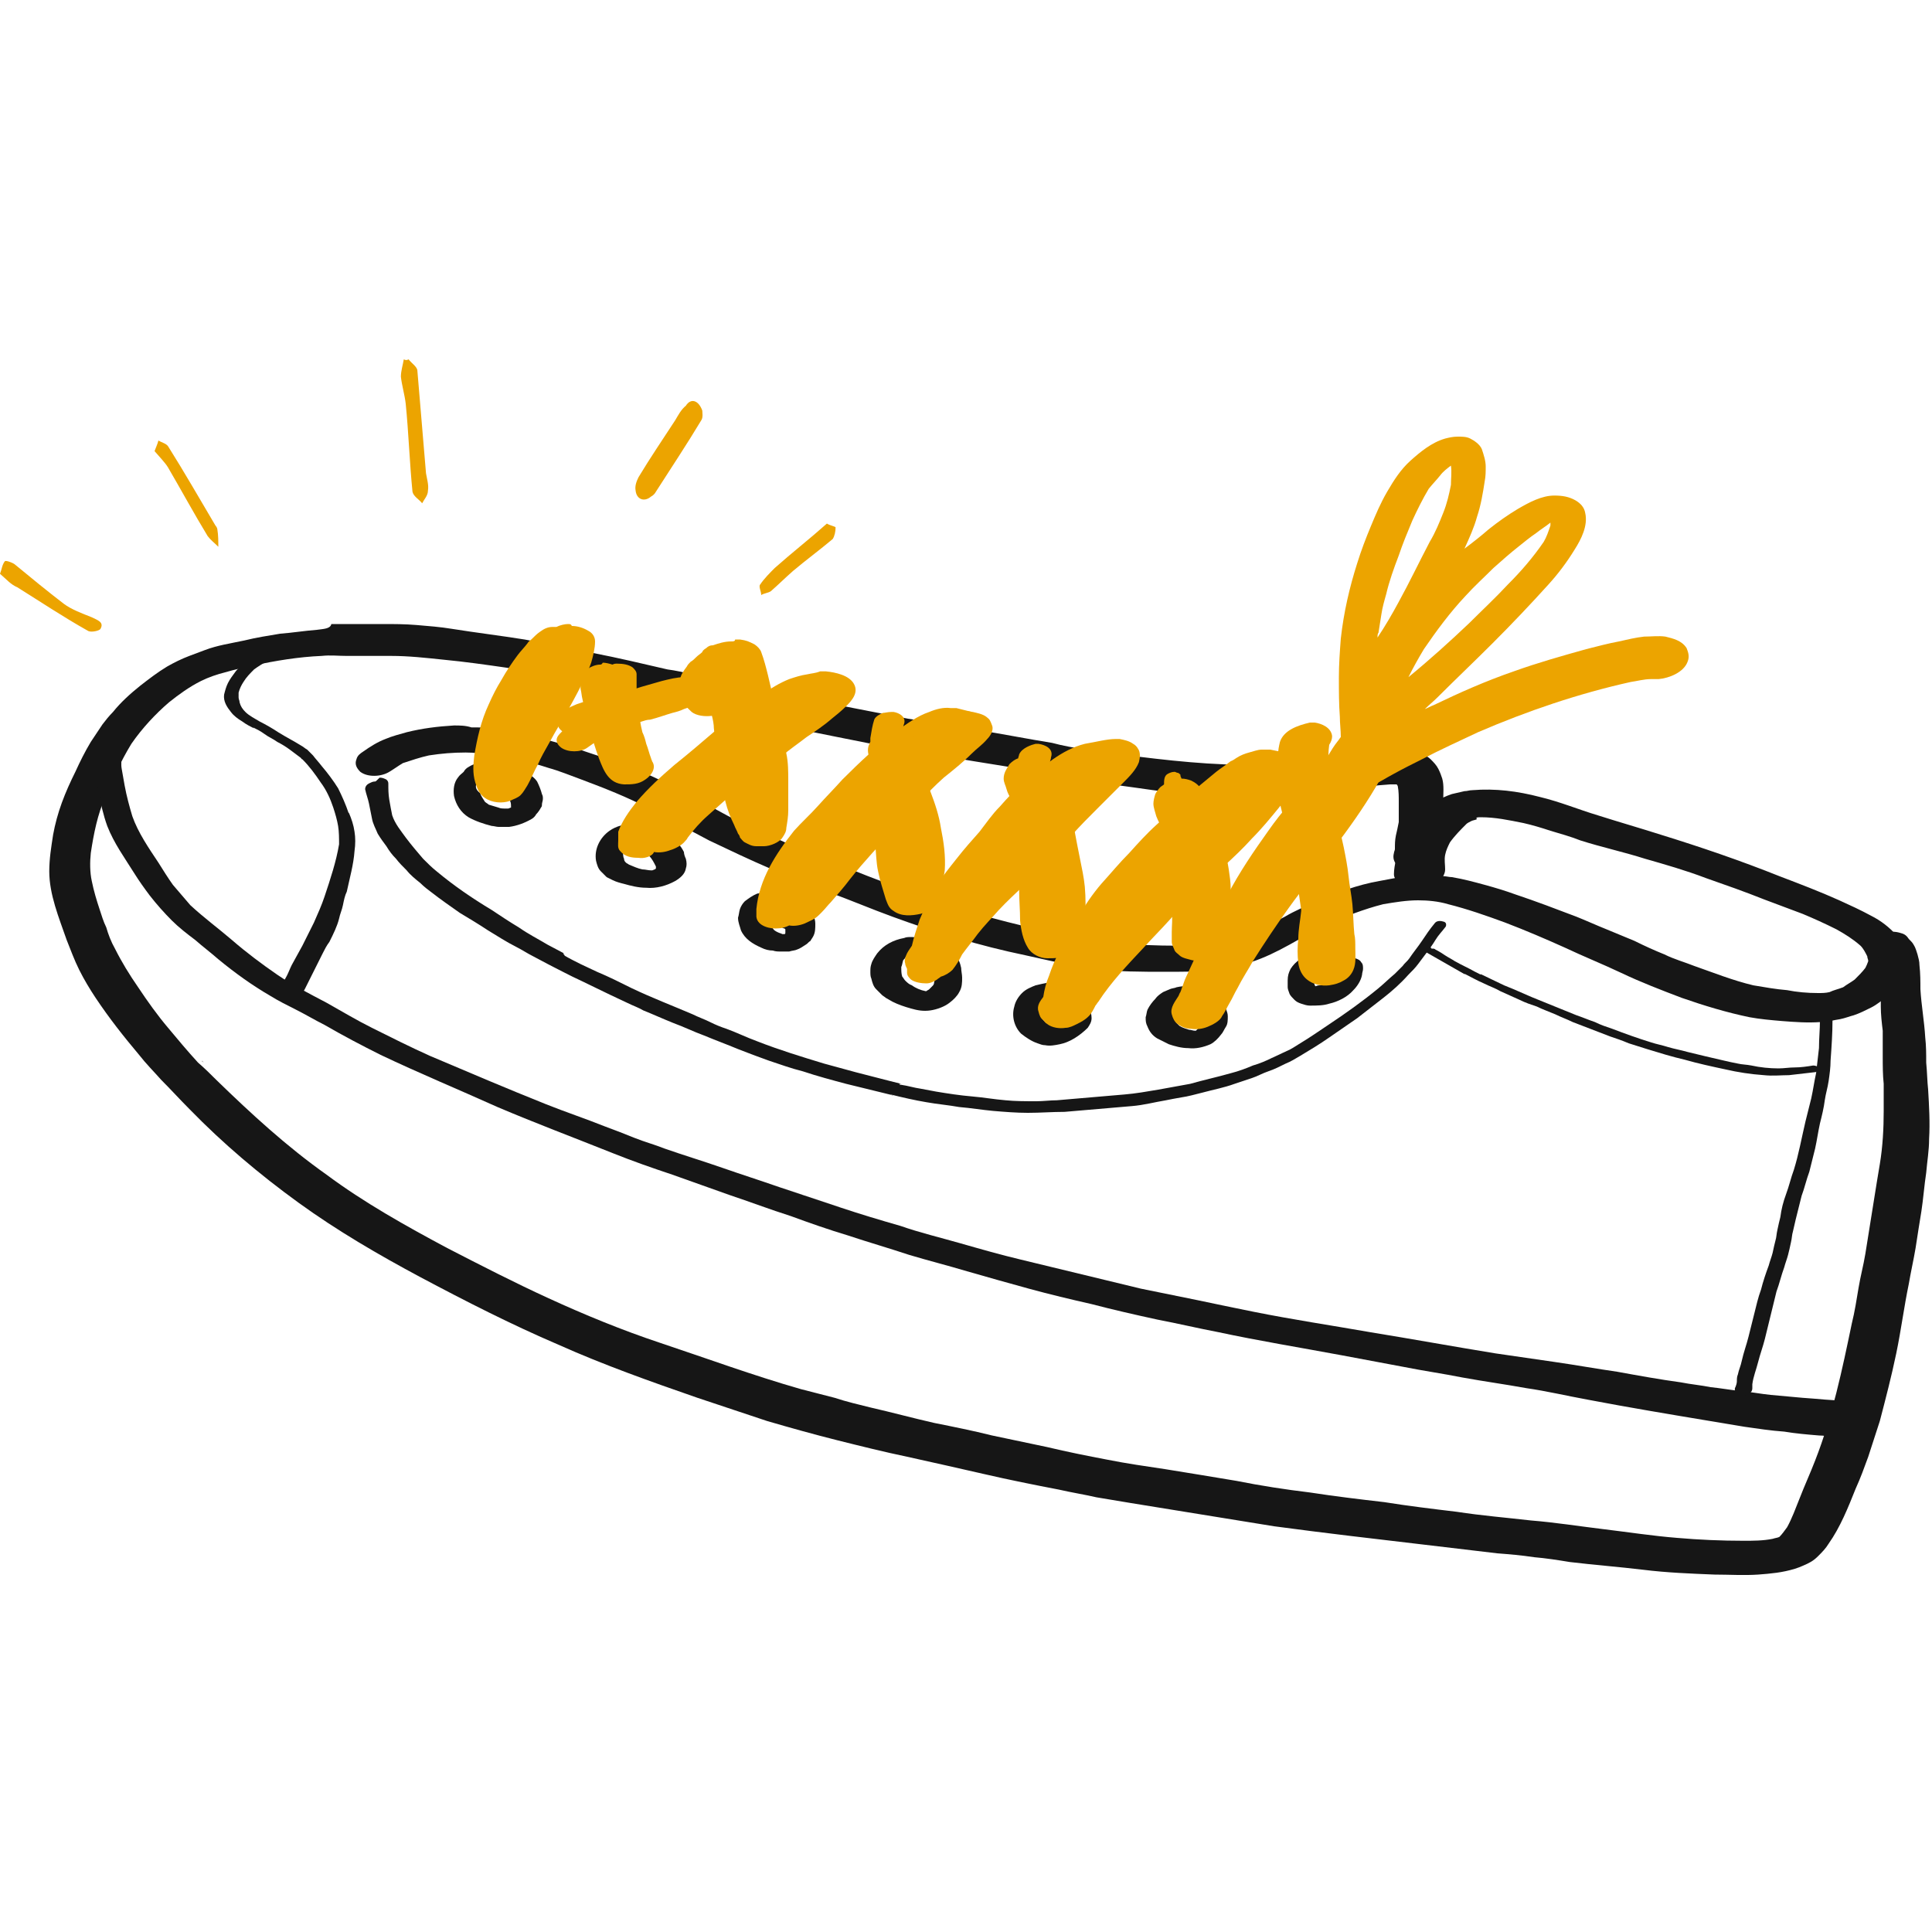 <?xml version="1.0" encoding="utf-8"?>
<!-- Generator: Adobe Illustrator 26.5.0, SVG Export Plug-In . SVG Version: 6.00 Build 0)  -->
<svg version="1.1" id="Layer_1" xmlns="http://www.w3.org/2000/svg" xmlns:xlink="http://www.w3.org/1999/xlink" x="0px" y="0px"
	 viewBox="0 0 200 200" style="enable-background:new 0 0 200 200;" xml:space="preserve">
<style type="text/css">
	.st0{fill:#161616;}
	.st1{fill:#ECA400;}
	.st2{fill:none;}
	.st3{fill-rule:evenodd;clip-rule:evenodd;fill:#020303;}
	.st4{clip-path:url(#XMLID_00000083071750180800145900000004542358474497060007_);}
	.st5{fill:#FFFFFF;}
	.st6{fill:#91C353;}
</style>
<g>
	<g>
		<path class="st0" d="M47,75.1c-1.7,0.1-3.3,0.3-4.9,0.7c-0.7,0.2-1.5,0.4-2.2,0.7c-0.8,0.3-1.6,0.8-2.3,1.3
			c-0.3,0.2-0.6,0.4-0.7,0.8c-0.2,0.5,0,0.9,0.4,1.3c0.8,0.6,2.2,0.5,3,0c0.5-0.3,0.9-0.6,1.4-0.9c0.9-0.3,1.8-0.6,2.7-0.8
			c1.3-0.2,2.5-0.3,3.8-0.3c0.8,0,1.7,0.1,2.5,0.2c0.8,0.1,1.6,0.3,2.5,0.4c1.2,0.3,2.4,0.6,3.6,1c1.1,0.3,2.3,0.8,3.4,1.2
			c2.4,0.9,4.7,1.8,7,3c2.1,1.1,4.1,2.2,6.2,3.3c2.1,1,4.2,2,6.3,2.9c2,0.9,4.1,1.7,6.2,2.5c2.2,0.8,4.3,1.7,6.5,2.5
			c2.2,0.8,4.5,1.6,6.7,2.2c2.3,0.7,4.7,1.3,7.1,1.8c2.3,0.5,4.7,1.1,7,1.4c2.5,0.3,5,0.3,7.5,0.3c3,0,5.9,0,8.8-1
			c2.8-0.9,5.2-2.6,7.8-3.9c1.9-0.8,3.9-1.6,5.9-2.1c1.2-0.2,2.4-0.4,3.6-0.4c1,0,2.1,0.1,3.1,0.4c2,0.5,4,1.2,5.9,1.9
			c2.1,0.8,4.2,1.7,6.2,2.6c1.9,0.9,3.9,1.7,5.8,2.6c2.1,1,4.2,1.8,6.3,2.6c2.3,0.8,4.6,1.5,7,2c1.1,0.2,2.2,0.3,3.4,0.4
			c1.3,0.1,2.6,0.2,4,0.1c0.7,0,1.3-0.2,2-0.3c0.5-0.1,1-0.3,1.4-0.4c0.6-0.2,1.2-0.5,1.8-0.8c0.6-0.3,1.2-0.8,1.7-1.2
			c0.7-0.6,1.3-1.5,1.7-2.3c0.2-0.5,0.3-1,0.3-1.5c0-0.9-0.5-1.8-1.1-2.5c-0.7-0.8-1.6-1.5-2.6-2c-1.1-0.6-2.2-1.1-3.3-1.6
			c-2-0.9-4.1-1.7-6.2-2.5c-4-1.6-8.1-3-12.3-4.3c-2.2-0.7-4.3-1.3-6.5-2c-2-0.6-3.9-1.4-6-1.9c-2.3-0.6-4.6-0.9-7-0.7
			c-0.3,0-0.5,0.1-0.8,0.1c-0.4,0.1-0.9,0.2-1.3,0.3c-0.6,0.2-1.3,0.5-1.8,0.9c-0.9,0.6-1.6,1.4-2.3,2.2c-0.7,0.8-1.2,1.7-1.5,2.6
			c-0.1,0.4-0.2,0.7-0.2,1.1c-0.1,0.5-0.2,1-0.2,1.5c0,0.1,0,0.2,0.1,0.4c-0.5,0.1-1.1,0.2-1.6,0.3c-2.3,0.4-4.4,1.2-6.5,2.1
			c-1.1,0.5-2.3,1-3.3,1.6c-1,0.5-2,1.1-3,1.6c-0.1,0-0.1,0.1-0.2,0.1c-0.9,0.4-1.9,0.7-2.8,1c-1.6,0.3-3.2,0.3-4.9,0.3
			c-2.4,0-4.8-0.1-7.2-0.3c-2.5-0.2-5-0.9-7.5-1.4c-2.1-0.5-4.2-1-6.2-1.6c-2.2-0.6-4.3-1.3-6.5-2.1c-2.2-0.8-4.4-1.6-6.6-2.5
			c-2.1-0.8-4.3-1.7-6.4-2.6c-1.3-0.6-2.5-1.1-3.8-1.7c-1.2-0.5-2.3-1.1-3.4-1.7c-2.2-1.2-4.3-2.4-6.5-3.4c-2.1-1-4.3-1.8-6.5-2.5
			c-2.3-0.8-4.7-1.5-7.1-2.1c-1.1-0.2-2.2-0.4-3.3-0.6c-0.8-0.1-1.5-0.1-2.3-0.1C48.2,75.1,47.6,75.1,47,75.1L47,75.1L47,75.1z
			 M153.3,84.6c1.5,0,2.9,0.3,4.4,0.6c0.9,0.2,1.9,0.5,2.8,0.8c1,0.3,2.1,0.6,3.1,1c2.2,0.7,4.5,1.2,6.7,1.9c2.1,0.6,4.2,1.2,6.3,2
			c2,0.7,4,1.4,6,2.2c1.3,0.5,2.7,1,4,1.5c1.2,0.5,2.3,1,3.5,1.6c0.9,0.5,1.7,1,2.5,1.7c0.3,0.3,0.5,0.7,0.7,1.1
			c0,0.2,0.1,0.3,0.1,0.5c-0.1,0.3-0.2,0.5-0.3,0.7c-0.3,0.4-0.7,0.8-1.1,1.2c-0.4,0.3-0.8,0.5-1.2,0.8c-0.5,0.2-1,0.3-1.4,0.5
			c-0.4,0.1-0.8,0.1-1.2,0.1c-1.1,0-2.2-0.1-3.2-0.3c-1.2-0.1-2.3-0.3-3.5-0.5c-2.1-0.5-4.1-1.3-6.1-2c-1-0.4-2.1-0.7-3.1-1.2
			c-1-0.4-2.1-0.9-3.1-1.4c-1-0.4-1.9-0.8-2.9-1.2c-1-0.4-2.1-0.9-3.1-1.3c-2.1-0.8-4.2-1.6-6.3-2.3c-1.1-0.4-2.1-0.7-3.2-1
			c-1.1-0.3-2.2-0.6-3.4-0.8c-0.3,0-0.6-0.1-0.9-0.1c0.1-0.2,0.2-0.4,0.2-0.7c0-0.5-0.1-1,0-1.5c0.1-0.5,0.3-0.9,0.5-1.3
			c0.5-0.7,1.1-1.3,1.7-1.9c0.1-0.1,0.3-0.2,0.5-0.3c0.2-0.1,0.4-0.1,0.6-0.2C152.7,84.6,153,84.6,153.3,84.6L153.3,84.6L153.3,84.6
			z"/>
		<path class="st0" d="M32.8,65.2c-1.3,0.1-2.5,0.3-3.8,0.4c-1.2,0.2-2.5,0.4-3.7,0.7c-1.4,0.3-2.8,0.5-4.1,1
			c-0.5,0.2-1.1,0.4-1.6,0.6c-0.8,0.3-1.6,0.7-2.3,1.1c-1,0.6-1.9,1.3-2.8,2c-1,0.8-2,1.7-2.8,2.7c-0.4,0.4-0.8,0.9-1.1,1.3
			c-0.4,0.6-0.8,1.2-1.2,1.8c-0.6,1-1.1,2-1.6,3.1c-0.5,1-1,2.1-1.4,3.2c-0.4,1.1-0.7,2.2-0.9,3.3c-0.2,1.3-0.4,2.5-0.4,3.8
			c0,2.4,1,4.8,1.8,7.1c0.4,1,0.8,2.1,1.3,3.1c0.5,1,1.1,2,1.7,2.9c1.4,2.1,2.9,4,4.5,5.9c0.7,0.9,1.5,1.7,2.3,2.6c1,1,1.9,2,2.9,3
			c3.5,3.6,7.3,6.8,11.3,9.7c4,2.9,8.3,5.4,12.6,7.7c4.7,2.5,9.4,4.9,14.3,7c4.7,2.1,9.5,3.8,14.4,5.5c2.4,0.8,4.8,1.6,7.2,2.4
			c2.4,0.7,4.9,1.4,7.3,2c2.4,0.6,4.8,1.2,7.2,1.7c2.7,0.6,5.4,1.2,8,1.8c2.6,0.6,5.1,1.1,7.7,1.6c1.3,0.3,2.6,0.5,3.9,0.8
			c1.2,0.2,2.4,0.4,3.6,0.6c2.5,0.4,4.9,0.8,7.4,1.2c2.5,0.4,4.9,0.8,7.4,1.2c5.2,0.7,10.4,1.3,15.5,1.9c2.5,0.3,5,0.6,7.6,0.9
			c1.3,0.1,2.5,0.2,3.8,0.4c1.2,0.1,2.5,0.3,3.7,0.5c2.5,0.3,5.1,0.5,7.6,0.8c2.4,0.3,4.9,0.4,7.4,0.5c1.5,0,3,0.1,4.5,0
			c1.3-0.1,2.5-0.2,3.8-0.6c0.3-0.1,0.6-0.2,0.8-0.3c0.7-0.3,1.1-0.5,1.6-1c0.4-0.4,0.8-0.8,1.1-1.3c1.2-1.7,2-3.7,2.8-5.7
			c0.5-1.1,0.9-2.2,1.3-3.3c0.4-1.2,0.8-2.5,1.2-3.7c0.6-2.3,1.2-4.6,1.7-7c0.5-2.4,0.8-4.8,1.3-7.2c0.2-1.2,0.5-2.5,0.7-3.7
			c0.2-1.3,0.4-2.6,0.6-3.8c0.2-1.3,0.3-2.7,0.5-4c0.1-1.2,0.3-2.3,0.3-3.5c0.1-1.7,0-3.4-0.1-5.1c-0.1-0.9-0.1-1.8-0.2-2.8
			c0-0.9,0-1.7-0.1-2.6c-0.1-1.7-0.4-3.3-0.5-5c0-0.8,0-1.6-0.1-2.5c0-0.4-0.1-0.7-0.2-1.1c-0.1-0.3-0.2-0.7-0.4-1
			c-0.1-0.2-0.3-0.4-0.5-0.6c-0.2-0.3-0.4-0.5-0.8-0.6c-0.6-0.2-1.2-0.2-1.8,0c-0.4,0.1-0.7,0.3-0.9,0.6c-0.3,0.3-0.5,0.9-0.2,1.2
			c0.3,0.3,0.5,0.6,0.6,0.9c0.2,0.7,0.2,1.5,0.2,2.2c0,0.9,0,1.8,0,2.7c0,0.8,0.1,1.7,0.2,2.5c0,0.9,0,1.8,0,2.7
			c0,0.9,0,1.9,0.1,2.8c0,0.9,0,1.8,0,2.8c0,1.8-0.1,3.7-0.4,5.5c-0.1,0.6-0.2,1.2-0.3,1.8c-0.4,2.5-0.8,5-1.2,7.5
			c-0.2,1.2-0.5,2.3-0.7,3.5c-0.2,1.2-0.4,2.5-0.7,3.7c-1,4.8-2,9.6-3.8,14.2c-0.5,1.3-1.1,2.6-1.6,3.9c-0.4,1-0.8,2.1-1.3,3
			c-0.3,0.4-0.5,0.7-0.8,1c-0.2,0.1-0.4,0.1-0.7,0.2c-1,0.2-2,0.2-3,0.2c-2.3,0-4.6-0.1-6.9-0.3c-2.5-0.2-5.1-0.6-7.6-0.9
			c-2.5-0.3-5-0.7-7.5-0.9c-2.6-0.3-5.1-0.5-7.7-0.9c-2.5-0.3-5-0.6-7.5-1c-2.6-0.3-5.1-0.6-7.7-1c-2.5-0.3-5.1-0.7-7.6-1.2
			c-2.4-0.4-4.8-0.8-7.3-1.2c-2-0.3-4.1-0.6-6.1-1c-2.1-0.4-4.1-0.8-6.2-1.3c-1.9-0.4-3.8-0.8-5.7-1.2c-2-0.5-4-0.9-6-1.3
			c-2.2-0.5-4.4-1.1-6.6-1.6c-1.2-0.3-2.5-0.6-3.7-1c-1.2-0.3-2.3-0.6-3.5-0.9c-4.9-1.4-9.8-3.2-14.6-4.8c-3.9-1.3-7.8-2.9-11.5-4.6
			c-3.5-1.6-7-3.4-10.5-5.2c-4.3-2.3-8.6-4.7-12.5-7.6c-4.1-2.9-7.8-6.3-11.4-9.8c-0.6-0.6-1.2-1.2-1.9-1.8
			c-1.1-1.2-2.1-2.4-3.1-3.6c-1.1-1.3-2.1-2.7-3.1-4.2c-0.9-1.3-1.7-2.6-2.4-4c-0.4-0.7-0.7-1.5-0.9-2.2c-0.3-0.6-0.5-1.3-0.7-1.9
			c-0.3-0.9-0.6-1.9-0.8-2.9c-0.2-0.9-0.2-2-0.1-2.9c0.3-2,0.7-4,1.5-5.8c0.8-1.9,1.6-3.7,2.7-5.5c1.1-1.6,2.5-3.1,3.9-4.3
			c1-0.8,2.1-1.6,3.3-2.2c0.8-0.4,1.7-0.7,2.5-0.9c1-0.3,2-0.5,2.9-0.7c2.3-0.5,4.7-0.9,7.1-1c0.9-0.1,1.7,0,2.6,0
			c0.4,0,0.7,0,1.1,0c1.2,0,2.3,0,3.5,0c1.8,0,3.6,0.2,5.5,0.4c2.1,0.2,4.2,0.5,6.3,0.8c1.9,0.3,3.8,0.7,5.7,1c1,0.2,2,0.4,3,0.5
			c1,0.2,1.9,0.4,2.8,0.6c2.6,0.6,5.1,1.2,7.7,1.8c2.4,0.5,4.8,1,7.2,1.6c2.5,0.6,5,1.1,7.5,1.6c2.5,0.5,4.9,1,7.4,1.4
			c2.4,0.4,4.8,0.8,7.2,1.2c2.5,0.4,5.1,0.8,7.6,1.3c1.2,0.3,2.4,0.5,3.6,0.7c1.3,0.2,2.5,0.4,3.8,0.5c2.3,0.3,4.7,0.7,7,0.9
			c3.7,0.3,7.5,0.5,11.3,0.3c1.8-0.1,3.5-0.4,5.2-0.7c1.5-0.3,3-0.5,4.6-0.6c0.2,0,0.4,0,0.7,0c0,0.1,0.1,0.1,0.1,0.2
			c0.1,0.5,0.1,1.1,0.1,1.6c0,0.7,0,1.4,0,2.1c-0.1,0.5-0.2,1-0.3,1.4c-0.1,0.5-0.1,0.9-0.1,1.4c0,0.1-0.1,0.3-0.1,0.4
			c-0.3,1.1,0.7,1.7,1.7,1.8c0.5,0.1,1,0,1.5-0.2c0.2-0.1,0.4-0.2,0.6-0.3c0.4-0.2,0.6-0.5,0.8-0.9c0.3-0.5,0.2-1.1,0.2-1.6
			c0-0.4,0-0.9,0.1-1.3c0.1-1,0.2-1.9,0.2-2.9c0-0.7,0.1-1.6-0.1-2.3c-0.1-0.3-0.2-0.6-0.4-1c-0.2-0.4-0.5-0.7-0.8-1
			c-0.5-0.5-1.5-0.8-2.2-0.8c-1.1-0.1-2.3-0.1-3.4-0.1c-1,0.1-2,0.2-3,0.4c-1,0.2-2.1,0.4-3.1,0.6c-2,0.4-4.1,0.5-6.2,0.5
			c-2.3,0-4.7-0.1-7-0.3c-2.4-0.2-4.8-0.5-7.2-0.8c-1.2-0.1-2.5-0.3-3.7-0.5c-1.1-0.2-2.3-0.4-3.4-0.7c-2.5-0.4-5-0.9-7.5-1.3
			c-1.2-0.2-2.4-0.4-3.6-0.6c-1.3-0.2-2.5-0.4-3.8-0.6c-2.6-0.5-5.1-1-7.7-1.5c-2.4-0.5-4.7-1-7-1.5c-2.6-0.6-5.2-1.1-7.7-1.6
			c-0.8-0.2-1.7-0.4-2.5-0.5c-2.6-0.6-5.1-1.2-7.7-1.7c-1.2-0.2-2.4-0.4-3.6-0.7c-1.2-0.2-2.3-0.5-3.5-0.7c-2.5-0.4-5-0.7-7.5-1.1
			c-1.2-0.2-2.5-0.3-3.7-0.4c-1.2-0.1-2.3-0.1-3.5-0.1c-0.1,0-0.3,0-0.4,0c-0.9,0-1.8,0-2.7,0c-0.7,0-1.4,0-2.2,0
			C34.2,65.1,33.5,65.1,32.8,65.2L32.8,65.2L32.8,65.2z M36.3,65.1c0.1,0,0.2,0,0.2,0C36.4,65.1,36.4,65.1,36.3,65.1L36.3,65.1
			L36.3,65.1z M149.8,85.8c0,0,0,0.1,0,0.1C149.8,85.9,149.8,85.8,149.8,85.8L149.8,85.8L149.8,85.8z M20.9,109.8
			c0.1,0.1,0.1,0.1,0.2,0.2C21,109.9,20.9,109.9,20.9,109.8L20.9,109.8L20.9,109.8z"/>
		<path class="st0" d="M11.2,77.3c-0.5,0.1-1.1,0.3-1.2,0.9c0,0.6,0,1.1,0,1.7c0.1,0.7,0.1,1.3,0.2,2c0.2,1.2,0.5,2.5,0.9,3.6
			c0.7,1.8,1.8,3.3,2.8,4.9c0.5,0.8,1,1.5,1.6,2.3c0.7,0.9,1.5,1.8,2.3,2.6c0.7,0.7,1.6,1.4,2.4,2c0.8,0.7,1.6,1.3,2.4,2
			c1.7,1.4,3.5,2.7,5.4,3.8c0.8,0.5,1.8,1,2.6,1.4c1,0.5,2,1.1,3,1.6c1.9,1.1,3.8,2.1,5.8,3.1c4,1.9,8.1,3.6,12.1,5.4
			c4,1.7,8,3.2,12,4.8c2,0.8,4,1.5,6.1,2.2c2,0.7,3.9,1.4,5.9,2.1c2.1,0.7,4.2,1.5,6.4,2.2c1.9,0.7,3.9,1.4,5.9,2
			c2.1,0.7,4.2,1.3,6.3,2c2,0.6,4,1.1,6,1.7c2.1,0.6,4.2,1.2,6.4,1.8c2.2,0.6,4.3,1.1,6.5,1.6c2.3,0.6,4.5,1.1,6.8,1.6
			c2.1,0.4,4.2,0.9,6.3,1.3c4.2,0.9,8.5,1.6,12.8,2.4c2.1,0.4,4.3,0.8,6.4,1.2c2,0.4,4.1,0.7,6.1,1.1c2.2,0.4,4.4,0.7,6.6,1.1
			c2.1,0.3,4.2,0.8,6.4,1.2c4.2,0.8,8.4,1.5,12.6,2.2c1.2,0.2,2.4,0.4,3.6,0.6c1.4,0.2,2.7,0.4,4.1,0.5c1.2,0.2,2.4,0.3,3.6,0.4
			c0.5,0,0.9,0.1,1.4,0.1c0.2,0,0.4,0,0.6,0c0.5,0,0.9,0.1,1.4,0c0.9,0,2.2-0.6,2.5-1.5c0.5-1.3-1-2-2-2.2c-0.3,0-0.6,0-0.9,0
			c-1.6,0-3.1-0.2-4.7-0.3c-1.1-0.1-2.2-0.2-3.3-0.3c-1-0.1-2-0.3-3.1-0.4c-1-0.1-2.1-0.3-3.1-0.4c-1-0.2-2.1-0.3-3.1-0.5
			c-2.2-0.3-4.4-0.7-6.6-1.1c-2.1-0.3-4.3-0.7-6.4-1c-2.1-0.3-4.1-0.6-6.2-0.9c-4.3-0.7-8.7-1.5-13-2.2c-4-0.7-8-1.3-12-2.1
			c-2-0.4-3.9-0.8-5.8-1.2c-2-0.4-3.9-0.8-5.9-1.2c-4.1-1-8.3-2-12.4-3c-2.1-0.5-4.2-1.1-6.3-1.7c-2.1-0.6-4.2-1.1-6.2-1.8
			c-2.1-0.6-4.1-1.2-6.2-1.9c-2.1-0.7-4.2-1.4-6.3-2.1c-2-0.7-3.9-1.3-5.9-2c-2-0.7-4-1.3-6-2c-1-0.4-2.1-0.7-3.1-1.1
			c-1-0.4-2-0.8-3.1-1.2c-2-0.8-4.1-1.5-6.1-2.3c-4-1.6-8-3.3-12-5c-2-0.9-4-1.9-6-2.9c-1.6-0.8-3.1-1.7-4.7-2.6
			c-1.7-0.9-3.5-1.8-5.1-2.9c-1.6-1.1-3.2-2.3-4.7-3.6c-1.4-1.2-2.9-2.3-4.3-3.6c-0.6-0.7-1.2-1.4-1.8-2.1c-0.5-0.7-1-1.5-1.5-2.3
			c-1-1.5-2.1-3.1-2.7-4.8c-0.3-1-0.6-2.1-0.8-3.2c-0.1-0.6-0.2-1.1-0.3-1.7c-0.1-0.5,0-1.1,0-1.6c0-0.2-0.1-0.3-0.3-0.5
			c-0.2-0.2-0.5-0.2-0.8-0.2C11.3,77.3,11.3,77.3,11.2,77.3L11.2,77.3L11.2,77.3z M11.2,85.7c0,0,0-0.1,0-0.1c0,0,0-0.1,0-0.1
			C11.1,85.5,11.2,85.6,11.2,85.7L11.2,85.7L11.2,85.7z M11.1,85.5C11.1,85.5,11.1,85.4,11.1,85.5C11.1,85.4,11.1,85.5,11.1,85.5
			L11.1,85.5L11.1,85.5z"/>
		<path class="st0" d="M189,105.1c-0.3,0-0.6,0.2-0.6,0.5c0,1-0.1,1.9-0.1,2.9c-0.1,0.9-0.2,1.8-0.3,2.6c-0.2,0.9-0.3,1.7-0.5,2.6
			c-0.2,0.8-0.4,1.6-0.6,2.4c-0.4,1.7-0.7,3.4-1.2,5c-0.3,0.8-0.5,1.7-0.8,2.5c-0.3,0.8-0.5,1.6-0.6,2.4c-0.1,0.4-0.2,0.8-0.3,1.3
			c-0.1,0.4-0.1,0.8-0.2,1.1c-0.1,0.4-0.2,0.8-0.3,1.3c-0.1,0.4-0.3,0.9-0.4,1.3c-0.3,0.8-0.6,1.7-0.8,2.5c-0.3,0.8-0.5,1.7-0.7,2.5
			c-0.2,0.8-0.4,1.6-0.6,2.4c-0.2,0.8-0.5,1.6-0.7,2.5c-0.1,0.5-0.3,0.9-0.4,1.4c-0.1,0.2-0.1,0.5-0.1,0.7c0,0.2-0.1,0.5-0.2,0.7
			c-0.1,0.4,0.3,0.7,0.7,0.7c0.4,0.1,1.1-0.1,1.1-0.7c0-0.1,0-0.3,0-0.4c0.1-0.8,0.4-1.5,0.6-2.3c0.2-0.8,0.5-1.6,0.7-2.4
			c0.4-1.6,0.8-3.3,1.2-4.9c0.3-0.8,0.5-1.7,0.8-2.5c0.1-0.4,0.3-0.9,0.4-1.3c0.1-0.4,0.2-0.8,0.3-1.3c0.1-0.4,0.1-0.8,0.2-1.1
			c0.1-0.4,0.2-0.9,0.3-1.3c0.2-0.8,0.4-1.6,0.6-2.4c0.3-0.8,0.5-1.7,0.8-2.5c0.2-0.8,0.4-1.6,0.6-2.4c0.2-0.9,0.3-1.7,0.5-2.6
			c0.2-0.8,0.4-1.6,0.5-2.4c0.1-0.7,0.3-1.3,0.4-2c0.1-0.7,0.2-1.4,0.2-2.1c0.1-1.4,0.2-2.8,0.2-4.2
			C189.7,105.2,189.3,105.1,189,105.1C189,105.1,189,105.1,189,105.1L189,105.1L189,105.1z M181.4,143.1
			C181.4,143.1,181.4,143.2,181.4,143.1C181.4,143.2,181.4,143.1,181.4,143.1L181.4,143.1L181.4,143.1z"/>
		<path class="st0" d="M147.6,97.9c-0.1,0.1-0.2,0.1-0.2,0.2c0,0.1,0,0.3,0.1,0.4c1.4,0.8,2.8,1.6,4.2,2.4c0,0-0.1,0-0.1-0.1
			c0.6,0.3,1.3,0.7,2,1c0.6,0.3,1.2,0.5,1.7,0.8c0.7,0.3,1.3,0.6,2,0.9c0.6,0.3,1.2,0.5,1.8,0.7c0.6,0.3,1.2,0.5,1.9,0.8
			c0.6,0.3,1.2,0.5,1.8,0.8c1.3,0.5,2.6,1,3.9,1.5c0.6,0.2,1.2,0.4,1.9,0.7c0.6,0.2,1.3,0.4,1.9,0.6c1.3,0.4,2.6,0.8,3.9,1.1
			c1.4,0.4,2.8,0.7,4.2,1c1.3,0.3,2.6,0.5,4,0.6c0.9,0.1,1.8,0,2.6,0c0.9-0.1,1.7-0.2,2.6-0.3c0.2,0,0.5-0.1,0.5-0.4
			c0-0.2-0.4-0.3-0.6-0.3c-0.6,0.1-1.3,0.2-1.9,0.2c-0.6,0-1.1,0.1-1.7,0.1c-0.9,0-1.9-0.1-2.8-0.3c-0.5-0.1-1-0.1-1.4-0.2
			c-0.5-0.1-1-0.2-1.4-0.3c-1.3-0.3-2.6-0.6-3.8-0.9c-0.7-0.2-1.3-0.3-2-0.5c-0.6-0.2-1.2-0.3-1.8-0.5c-1.3-0.4-2.7-0.9-4-1.4
			c-0.6-0.2-1.2-0.4-1.8-0.7c-0.6-0.2-1.3-0.5-1.9-0.7c-1.2-0.5-2.5-1-3.7-1.5c-1.3-0.5-2.5-1.1-3.8-1.6c-0.8-0.4-1.7-0.8-2.5-1.2
			c0,0,0.1,0,0.1,0.1c-0.2-0.1-0.4-0.2-0.6-0.3c0,0,0,0,0,0c-0.7-0.4-1.4-0.7-2.1-1.1c-0.3-0.2-0.7-0.4-1-0.6
			c-0.3-0.2-0.6-0.4-1-0.6c-0.1-0.1-0.2-0.1-0.3-0.1c0,0-0.1,0-0.1,0C147.9,97.8,147.7,97.8,147.6,97.9L147.6,97.9L147.6,97.9z"/>
		<path class="st0" d="M38.8,80.9c-0.2,0-0.4,0.1-0.6,0.2c-0.2,0.1-0.4,0.3-0.4,0.6c0.1,0.5,0.3,1,0.4,1.5c0.1,0.5,0.2,1,0.3,1.5
			c0.1,0.6,0.4,1.1,0.6,1.6c0.3,0.5,0.6,0.9,0.9,1.3c0.3,0.5,0.6,0.9,1,1.3c0.3,0.4,0.7,0.8,1.1,1.2c0.4,0.5,0.9,0.9,1.4,1.3
			c0.4,0.4,0.8,0.7,1.2,1c0.9,0.7,1.9,1.4,2.9,2.1c1,0.6,2,1.2,2.9,1.8c1,0.6,1.9,1.2,2.9,1.7c0.6,0.3,1.2,0.7,1.8,1
			c0.6,0.3,1.1,0.6,1.7,0.9c1,0.5,2.1,1.1,3.2,1.6c1,0.5,2.1,1,3.1,1.5c0.6,0.3,1.1,0.5,1.7,0.8c0.6,0.3,1.2,0.5,1.7,0.8
			c1,0.4,2.1,0.9,3.1,1.3c1.1,0.4,2.1,0.9,3.2,1.3c1.2,0.5,2.3,0.9,3.5,1.4c1,0.4,2.1,0.8,3.2,1.2c1.2,0.4,2.3,0.8,3.5,1.1
			c1.5,0.5,3,0.9,4.5,1.3c1.6,0.4,3.3,0.8,4.9,1.2c-0.1,0-0.2,0-0.3-0.1c1.2,0.3,2.5,0.6,3.7,0.8c1.1,0.2,2.3,0.3,3.4,0.5
			c1.2,0.1,2.4,0.3,3.5,0.4c1.2,0.1,2.4,0.2,3.6,0.2c1.3,0,2.5-0.1,3.8-0.1c1.2-0.1,2.4-0.2,3.5-0.3c1.2-0.1,2.3-0.2,3.5-0.3
			c1.2-0.1,2.3-0.4,3.5-0.6c0.5-0.1,1-0.2,1.6-0.3c0.7-0.1,1.4-0.3,2.2-0.5c1.1-0.3,2.2-0.5,3.3-0.9c0.3-0.1,0.6-0.2,0.9-0.3
			c0.3-0.1,0.6-0.2,0.9-0.3c0.6-0.2,1.1-0.5,1.7-0.7c0.6-0.2,1.2-0.5,1.8-0.8c0.5-0.2,1-0.5,1.5-0.8c1-0.6,2-1.2,3-1.9
			c1-0.7,1.9-1.3,2.9-2c0.9-0.7,1.8-1.4,2.7-2.1c0.9-0.7,1.8-1.5,2.6-2.4c0.4-0.4,0.7-0.7,1-1.1c0.3-0.4,0.6-0.8,0.9-1.2
			c0.3-0.4,0.6-0.8,0.9-1.3c0.3-0.5,0.7-0.9,1-1.3c0.1-0.1,0.1-0.2,0.1-0.3c0-0.2-0.2-0.3-0.3-0.3c-0.3-0.1-0.7-0.1-0.9,0.2
			c-0.5,0.6-0.9,1.2-1.3,1.8c-0.4,0.6-0.9,1.2-1.3,1.8c-0.2,0.3-0.5,0.5-0.7,0.8c-0.3,0.3-0.5,0.5-0.8,0.8c-0.6,0.5-1.1,1-1.7,1.5
			c-1.7,1.4-3.4,2.6-5.2,3.8c-0.9,0.6-1.9,1.3-2.9,1.9c-0.5,0.3-0.9,0.6-1.4,0.8c-0.6,0.3-1.1,0.5-1.7,0.8c0.1,0,0.1-0.1,0.2-0.1
			c-0.6,0.3-1.3,0.6-2,0.8c-0.7,0.3-1.5,0.6-2.3,0.8c-1.4,0.4-2.8,0.7-4.2,1.1c-1.1,0.2-2.2,0.4-3.3,0.6c-1.2,0.2-2.3,0.4-3.5,0.5
			c-2.3,0.2-4.7,0.4-7,0.6c-0.7,0-1.4,0.1-2.1,0.1c-1.1,0-2.2,0-3.2-0.1c-1.2-0.1-2.3-0.3-3.5-0.4c-1.2-0.1-2.5-0.3-3.7-0.5
			c-0.5-0.1-1.1-0.2-1.6-0.3c-0.7-0.1-1.3-0.3-2-0.4c-0.1,0-0.2,0-0.2-0.1c0.1,0,0.1,0,0.2,0c-0.4-0.1-0.8-0.2-1.2-0.3
			c-1.2-0.3-2.3-0.6-3.5-0.9c-1.1-0.3-2.2-0.6-3.3-0.9c-2.3-0.7-4.6-1.4-6.9-2.3c-1.1-0.4-2.1-0.9-3.2-1.3c-0.6-0.2-1.1-0.4-1.7-0.7
			c-0.6-0.3-1.2-0.5-1.8-0.8c-2.1-0.9-4.2-1.7-6.3-2.7c-1.2-0.6-2.4-1.2-3.6-1.7c-0.6-0.3-1.1-0.5-1.7-0.8c-0.6-0.3-1.2-0.6-1.7-0.9
			c0,0,0,0,0.1,0c0,0-0.1,0-0.1-0.1c0,0-0.1,0-0.1-0.1c0,0,0,0,0.1,0c-0.6-0.3-1.1-0.6-1.7-0.9c-1-0.6-2-1.1-3-1.8
			c-1-0.6-1.9-1.2-2.8-1.8c-2-1.2-3.9-2.5-5.7-4c-0.5-0.4-0.9-0.8-1.4-1.3c-0.6-0.7-1.2-1.4-1.8-2.2c-0.5-0.7-1.1-1.4-1.4-2.3
			c-0.1-0.5-0.2-1-0.3-1.6c-0.1-0.6-0.1-1.1-0.1-1.7c0-0.2-0.1-0.3-0.2-0.4c-0.2-0.1-0.4-0.2-0.7-0.2C38.9,80.9,38.9,80.9,38.8,80.9
			L38.8,80.9L38.8,80.9z M40.3,84.6c0,0,0,0.1,0,0.1C40.3,84.7,40.3,84.7,40.3,84.6L40.3,84.6L40.3,84.6z M43.5,89.1
			C43.5,89.2,43.5,89.2,43.5,89.1C43.5,89.2,43.5,89.2,43.5,89.1L43.5,89.1L43.5,89.1z M43.6,89.2C43.6,89.2,43.6,89.3,43.6,89.2
			C43.6,89.3,43.6,89.2,43.6,89.2L43.6,89.2L43.6,89.2z M56.3,98c0.1,0,0.1,0.1,0.2,0.1C56.5,98.1,56.4,98,56.3,98L56.3,98L56.3,98z
			 M58.3,99C58.3,99,58.3,99,58.3,99C58.3,99,58.2,99,58.3,99C58.2,99,58.2,99,58.3,99L58.3,99L58.3,99z"/>
		<path class="st0" d="M27.8,67.4c-0.8,0.3-1.7,0.7-2.4,1.2c-0.3,0.3-0.7,0.5-1,0.9c-0.3,0.4-0.6,0.8-0.8,1.2
			c-0.2,0.4-0.3,0.8-0.4,1.2c-0.1,0.7,0.3,1.3,0.7,1.8c0.3,0.4,0.7,0.7,1.2,1c0.4,0.3,0.8,0.5,1.2,0.7c0,0-0.1-0.1-0.1-0.1
			c0.4,0.2,0.8,0.4,1.2,0.7c0.4,0.3,0.9,0.5,1.3,0.8c0.4,0.2,0.9,0.5,1.3,0.8c0.4,0.3,0.8,0.6,1.2,0.9c0,0-0.1-0.1-0.1-0.1
			c0.1,0.1,0.1,0.2,0.2,0.2c0.7,0.7,1.3,1.5,1.9,2.4c0.6,0.8,1,1.7,1.3,2.6c0.2,0.6,0.4,1.3,0.5,1.9c0.1,0.6,0.1,1.3,0.1,1.9
			c-0.3,1.8-0.9,3.6-1.5,5.4c-0.3,0.9-0.7,1.8-1.1,2.7c-0.4,0.8-0.8,1.6-1.2,2.4c-0.4,0.7-0.7,1.3-1.1,2c-0.2,0.4-0.3,0.7-0.5,1.1
			c-0.2,0.4-0.4,0.7-0.6,1.1c-0.1,0.2-0.1,0.4,0.1,0.5c0.2,0.3,0.6,0.4,0.9,0.5c0.3,0,0.5,0,0.8-0.1c0.1-0.1,0.2-0.1,0.3-0.2
			c0.2-0.1,0.3-0.3,0.4-0.5c0.1-0.2,0.2-0.4,0.3-0.6c0.1-0.2,0.2-0.4,0.3-0.6c0.2-0.4,0.4-0.8,0.6-1.2c0.2-0.4,0.4-0.8,0.6-1.2
			c0.2-0.4,0.4-0.8,0.7-1.2c0.4-0.8,0.8-1.6,1-2.4c0.1-0.5,0.3-0.9,0.4-1.4c0.1-0.5,0.2-1,0.4-1.4c0.3-1.4,0.7-2.8,0.8-4.2
			c0.1-0.7,0.1-1.4,0-2c-0.1-0.7-0.3-1.3-0.6-2c0,0,0,0,0,0.1c-0.3-0.9-0.7-1.8-1.1-2.6c-0.5-0.8-1.1-1.6-1.7-2.3
			c-0.3-0.4-0.6-0.7-0.9-1.1c-0.2-0.2-0.4-0.4-0.6-0.6c-0.2-0.1-0.4-0.3-0.6-0.4c-0.8-0.5-1.6-0.9-2.4-1.4c-0.6-0.4-1.3-0.8-1.9-1.1
			c-0.5-0.3-1.1-0.6-1.5-1c-0.3-0.3-0.5-0.6-0.6-1c0-0.2-0.1-0.3-0.1-0.5c0-0.2,0-0.3,0-0.5c0.1-0.4,0.3-0.8,0.5-1.1
			c0.3-0.5,0.7-0.9,1.1-1.3c0.4-0.3,0.9-0.6,1.4-0.9c0.3-0.1,0.5-0.2,0.8-0.3c0.2-0.1,0.4-0.3,0.3-0.5c-0.1-0.1-0.3-0.2-0.5-0.2
			C28,67.3,27.9,67.4,27.8,67.4L27.8,67.4L27.8,67.4z M24.6,72.5C24.6,72.5,24.6,72.5,24.6,72.5C24.6,72.5,24.6,72.5,24.6,72.5
			L24.6,72.5L24.6,72.5z M35.9,84.1C35.9,84,35.9,84,35.9,84.1C35.9,84,35.9,84,35.9,84.1L35.9,84.1L35.9,84.1z"/>
		<path class="st0" d="M50.3,78.8c-0.3,0-0.7,0.1-0.9,0.2c-0.3,0.1-0.6,0.2-0.9,0.4c-0.2,0.1-0.4,0.3-0.5,0.5
			c-0.2,0.2-0.4,0.3-0.6,0.6C47,81,46.9,81.7,47,82.4c0.2,0.9,0.7,1.7,1.5,2.2c0.7,0.4,1.6,0.7,2.4,0.9c0.2,0,0.5,0.1,0.7,0.1
			c0.4,0,0.8,0,1.1,0c0.8-0.1,1.6-0.4,2.3-0.8c0.2-0.1,0.4-0.3,0.5-0.5c0.2-0.2,0.4-0.5,0.5-0.7c0.1-0.1,0.1-0.2,0.1-0.3
			c0-0.2,0.1-0.4,0.1-0.6c0-0.2,0-0.3-0.1-0.5c-0.1-0.4-0.3-0.9-0.5-1.3c-0.4-0.6-1.1-0.9-1.8-1.2c-0.7-0.3-1.4-0.5-2.2-0.7
			c-0.4-0.1-0.8-0.1-1.1-0.1C50.4,78.8,50.3,78.8,50.3,78.8L50.3,78.8L50.3,78.8z M49.3,81.2c0.1,0,0.2,0,0.4,0c0,0,0.1,0,0.1,0
			c0.2,0,0.4,0,0.6,0.1c0.5,0.1,1,0.3,1.5,0.6c0.2,0.1,0.3,0.2,0.5,0.3c0.2,0.2,0.3,0.5,0.4,0.7c0.1,0.2,0.1,0.4,0.1,0.6
			c0,0,0,0.1,0,0.1c0,0,0,0,0,0c0,0,0,0,0,0c-0.1,0-0.2,0.1-0.3,0.1c-0.1,0-0.2,0-0.3,0c-0.2,0-0.5,0-0.7-0.1
			c-0.3-0.1-0.7-0.2-1-0.3c-0.1-0.1-0.3-0.2-0.4-0.3c-0.2-0.3-0.4-0.6-0.5-0.9C49.3,81.8,49.2,81.5,49.3,81.2L49.3,81.2L49.3,81.2z"
			/>
		<path class="st0" d="M63.1,86c-1,0.7-1.6,1.9-1.4,3.1c0.1,0.4,0.2,0.8,0.5,1.1c0.2,0.2,0.4,0.4,0.6,0.6c0.2,0.1,0.4,0.2,0.6,0.3
			c0.4,0.2,0.8,0.3,1.2,0.4c0.7,0.2,1.5,0.4,2.3,0.4c1,0.1,2.1-0.2,3-0.7c0.5-0.3,1-0.7,1.1-1.3c0.1-0.3,0.1-0.6,0-1
			c-0.1-0.2-0.2-0.5-0.2-0.7c-0.3-0.6-0.8-1.2-1.3-1.7c-0.2-0.2-0.3-0.3-0.5-0.4C68.5,86.1,68.2,86,68,86c-0.1,0-0.2,0-0.3,0
			c-0.3-0.2-0.6-0.4-0.9-0.5c-0.4-0.1-0.8-0.2-1.3-0.2C64.7,85.3,63.8,85.5,63.1,86L63.1,86L63.1,86z M65.4,87.1
			C65.4,87.1,65.4,87.1,65.4,87.1c0.1,0,0.2,0.1,0.2,0.1c0.1,0.1,0.1,0.1,0.2,0.2c0.2,0.2,0.4,0.5,0.5,0.7c0.2,0.3,0.6,0.4,0.9,0.5
			c0.3,0.3,0.5,0.7,0.7,1.1c0,0.1,0,0.2,0,0.2c0,0,0,0,0,0c0,0-0.1,0.1-0.1,0.1c-0.1,0-0.2,0.1-0.3,0.1c0,0-0.1,0-0.1,0
			c-0.3,0-0.6-0.1-0.9-0.1c-0.5-0.1-0.9-0.3-1.4-0.5c-0.1-0.1-0.2-0.1-0.3-0.2c-0.1-0.1-0.2-0.2-0.2-0.4c-0.1-0.2-0.1-0.4-0.1-0.7
			c0.1-0.2,0.1-0.5,0.3-0.7c0.1-0.1,0.2-0.2,0.2-0.3c0.1,0,0.1-0.1,0.2-0.1C65.3,87.2,65.3,87.2,65.4,87.1
			C65.4,87.1,65.4,87.1,65.4,87.1L65.4,87.1L65.4,87.1z"/>
		<path class="st0" d="M78.9,92.4c-0.2,0-0.3,0.1-0.5,0.1c-0.5,0.2-0.9,0.5-1.3,0.8c-0.2,0.2-0.4,0.5-0.5,0.8
			c-0.1,0.3-0.1,0.6-0.2,0.9c0,0.5,0.2,0.9,0.3,1.3c0.4,0.9,1.2,1.4,2.1,1.8c0.4,0.2,0.8,0.3,1.2,0.3c0.3,0.1,0.5,0.1,0.8,0.1
			c0.3,0,0.6,0,0.9,0c0.3-0.1,0.6-0.1,0.8-0.2c0.3-0.1,0.6-0.3,0.9-0.5c0.2-0.1,0.3-0.3,0.5-0.4c0.1-0.2,0.2-0.3,0.3-0.5
			c0.2-0.4,0.2-0.8,0.2-1.3c0-0.3-0.1-0.6-0.2-0.9c0-0.2-0.2-0.4-0.4-0.6c-0.1-0.1-0.2-0.1-0.3-0.2c0-0.3-0.3-0.6-0.5-0.8
			c-0.6-0.6-1.6-0.8-2.4-1c-0.2,0-0.4-0.1-0.6-0.1C79.7,92.3,79.3,92.3,78.9,92.4L78.9,92.4L78.9,92.4z M80.2,94.2
			c0.2,0,0.4,0,0.6,0.1c0.1,0,0.2,0.1,0.3,0.1c0.1,0,0.1,0.1,0.2,0.1c0,0,0,0,0,0.1c-0.1,0.2-0.3,0.3-0.5,0.5
			c-0.4,0.4-0.1,0.8,0.3,1c0.1,0,0.1,0,0.2,0.1c0,0.1,0,0.2,0,0.3c0,0.1,0,0.2-0.1,0.2c-0.1,0-0.1,0-0.2,0c-0.2-0.1-0.3-0.1-0.5-0.2
			c-0.2-0.1-0.4-0.2-0.5-0.4c-0.1-0.1-0.2-0.3-0.2-0.4c-0.1-0.3-0.2-0.6-0.1-1c0-0.1,0.1-0.2,0.1-0.3c0,0,0,0,0.1-0.1
			c0,0,0.1-0.1,0.1-0.1C80.1,94.2,80.1,94.2,80.2,94.2C80.2,94.2,80.2,94.2,80.2,94.2L80.2,94.2L80.2,94.2z M81.3,94.6
			C81.3,94.6,81.3,94.7,81.3,94.6C81.3,94.7,81.3,94.6,81.3,94.6L81.3,94.6L81.3,94.6z M81.4,94.6C81.4,94.7,81.4,94.7,81.4,94.6
			C81.4,94.7,81.4,94.7,81.4,94.6L81.4,94.6L81.4,94.6z"/>
		<path class="st0" d="M93.6,97.1c-1.1,0.2-2.1,0.7-2.8,1.6c-0.2,0.3-0.5,0.7-0.6,1.1c-0.1,0.3-0.1,0.5-0.1,0.8c0,0.2,0,0.5,0.1,0.7
			c0.1,0.4,0.2,0.8,0.5,1.1c0.2,0.2,0.4,0.4,0.6,0.6c0.1,0.1,0.3,0.2,0.4,0.3c0.2,0.1,0.5,0.3,0.7,0.4c0.6,0.3,1.2,0.5,1.9,0.7
			c0.7,0.2,1.3,0.3,2,0.2c0.7-0.1,1.5-0.4,2-0.8c0.4-0.3,0.8-0.7,1-1.1c0.3-0.5,0.3-1,0.3-1.5c0-0.3-0.1-0.7-0.1-1
			c-0.1-0.5-0.3-1.1-0.8-1.4c-0.2-0.1-0.4-0.2-0.7-0.2c-0.1-0.1-0.2-0.2-0.3-0.3c-0.4-0.4-0.9-0.6-1.4-0.7C95.7,97.2,95,97,94.3,97
			C94.1,97,93.8,97,93.6,97.1L93.6,97.1L93.6,97.1z M94.3,99.1c0.2,0,0.4,0,0.6,0.1c0.1,0,0.2,0.1,0.3,0.1c0,0,0.1,0,0.1,0.1
			c0,0,0,0,0,0c0,0.1,0.1,0.3,0.1,0.5c0.1,0.6,0.7,0.8,1.3,0.8c0,0.3,0.1,0.7,0,1c0,0.2-0.1,0.3-0.2,0.4c-0.1,0.1-0.2,0.2-0.3,0.3
			c-0.1,0.1-0.2,0.1-0.3,0.2c0,0,0,0-0.1,0c-0.5-0.1-1-0.3-1.4-0.6c-0.3-0.1-0.5-0.3-0.7-0.5c-0.1-0.1-0.2-0.3-0.3-0.4
			c-0.1-0.3-0.1-0.6-0.1-1c0.1-0.2,0.1-0.4,0.2-0.7c0.1-0.1,0.2-0.2,0.3-0.4c0,0,0,0,0.1,0c0,0,0.1,0,0.1,0
			C94.2,99.1,94.3,99.1,94.3,99.1L94.3,99.1L94.3,99.1z M93.5,99.9C93.5,99.9,93.5,100,93.5,99.9C93.5,100,93.5,99.9,93.5,99.9
			L93.5,99.9L93.5,99.9z"/>
		<path class="st0" d="M108.6,101.7c-0.5,0.1-1,0.2-1.4,0.3c-0.5,0.2-1,0.4-1.4,0.8c-0.4,0.4-0.7,0.9-0.8,1.4c-0.3,1,0,2.1,0.7,2.8
			c0.5,0.4,1.1,0.8,1.7,1c0.3,0.1,0.5,0.2,0.8,0.2c0.5,0.1,1,0,1.5-0.1c0.5-0.1,1-0.3,1.5-0.6c0.5-0.3,1-0.7,1.4-1.1
			c0.2-0.3,0.4-0.6,0.4-1c0-0.4-0.1-0.7-0.3-1c-0.2-0.5-0.3-0.9-0.6-1.3c-0.4-0.6-1.1-0.9-1.8-1.2c-0.2-0.1-0.4-0.1-0.7-0.2
			c-0.2,0-0.4-0.1-0.6-0.1C108.8,101.6,108.7,101.7,108.6,101.7L108.6,101.7L108.6,101.7z M109.1,103.3c-0.1,0-0.1,0-0.2,0
			C109,103.3,109.1,103.3,109.1,103.3L109.1,103.3L109.1,103.3z M108.9,103.3c0.1,0,0.1,0,0.2,0c0.2,0.1,0.4,0.1,0.6,0.2
			c0.1,0.1,0.2,0.2,0.3,0.2c0.1,0.1,0.1,0.2,0.2,0.3c-0.2,0.2-0.5,0.5-0.5,0.8c0,0.2,0.1,0.4,0.1,0.6c0,0,0,0.1-0.1,0.1
			c-0.1,0.1-0.2,0.2-0.2,0.3c-0.2,0.1-0.3,0.2-0.5,0.3c0,0-0.1,0-0.1,0.1c-0.1,0-0.3-0.1-0.4-0.2c-0.2-0.1-0.3-0.2-0.5-0.4
			c-0.1-0.1-0.2-0.3-0.2-0.4c-0.1-0.3-0.1-0.5-0.1-0.8c0-0.2,0.1-0.4,0.2-0.6c0.1-0.1,0.1-0.2,0.2-0.2c0.1-0.1,0.2-0.1,0.3-0.2
			C108.7,103.4,108.8,103.4,108.9,103.3L108.9,103.3L108.9,103.3z M109.2,106.3c-0.1,0-0.1,0-0.2,0
			C109.1,106.3,109.2,106.3,109.2,106.3L109.2,106.3L109.2,106.3z"/>
		<path class="st0" d="M121.8,102.2c-0.2,0.1-0.5,0.1-0.7,0.2c-0.2,0.1-0.5,0.2-0.7,0.3c-0.3,0.2-0.6,0.4-0.8,0.7
			c-0.3,0.3-0.6,0.7-0.8,1.1c-0.1,0.2-0.1,0.5-0.2,0.8c0,0.4,0,0.6,0.2,1c0.2,0.5,0.5,0.9,1,1.2c0.4,0.2,0.8,0.4,1.2,0.6
			c0.6,0.2,1.3,0.4,2,0.4c0.8,0.1,1.6-0.1,2.3-0.4c0.4-0.2,0.8-0.6,1.1-1c0.2-0.2,0.3-0.5,0.5-0.8c0.2-0.3,0.2-0.7,0.2-1.1
			c0-0.3-0.1-0.5-0.2-0.8c-0.1-0.2-0.3-0.4-0.4-0.5c0-0.1,0-0.1-0.1-0.2c-0.1-0.2-0.3-0.3-0.4-0.5c-0.1-0.1-0.2-0.3-0.3-0.4
			c-0.2-0.2-0.5-0.4-0.9-0.5c-0.3-0.1-0.6-0.2-0.9-0.2c-0.2,0-0.5-0.1-0.7-0.1C122.6,102.1,122.2,102.1,121.8,102.2L121.8,102.2
			L121.8,102.2z M123,103.8c0,0-0.1,0-0.1,0C122.9,103.8,123,103.8,123,103.8L123,103.8L123,103.8z M122.8,103.8c0.1,0,0.1,0,0.2,0
			c0.1,0,0.2,0.1,0.3,0.1c0,0,0,0,0,0c0.2,0.2,0.3,0.4,0.5,0.6c0,0,0.1,0.1,0.1,0.1c0,0,0,0.1,0.1,0.1c0.1,0.1,0.2,0.2,0.2,0.4
			c0.1,0.2,0.1,0.5,0.1,0.8c0,0.2-0.1,0.3-0.2,0.5c-0.1,0.1-0.2,0.2-0.3,0.3c0,0-0.1,0-0.1,0c0,0,0,0,0,0c-0.2,0-0.4-0.1-0.6-0.1
			c-0.3-0.1-0.7-0.2-1-0.4c-0.1-0.1-0.2-0.2-0.3-0.3c-0.1-0.1-0.1-0.2-0.1-0.3c0-0.2-0.1-0.4-0.1-0.5c0-0.2,0.1-0.4,0.2-0.6
			c0.1-0.2,0.3-0.3,0.4-0.5c0.1-0.1,0.2-0.1,0.3-0.2C122.6,103.9,122.7,103.9,122.8,103.8L122.8,103.8L122.8,103.8z M123.3,104
			C123.3,104.1,123.4,104.1,123.3,104C123.4,104.1,123.3,104.1,123.3,104L123.3,104L123.3,104z M123.9,106.7c0,0-0.1,0-0.1,0
			C123.8,106.7,123.9,106.7,123.9,106.7L123.9,106.7L123.9,106.7z"/>
		<path class="st0" d="M135.8,98.8c-0.9,0.2-1.7,0.7-2.2,1.5c-0.2,0.4-0.3,0.7-0.3,1.2c0,0.2,0,0.5,0,0.7s0.1,0.4,0.2,0.7
			c0.1,0.2,0.3,0.4,0.5,0.6c0.2,0.2,0.4,0.3,0.7,0.4c0.3,0.1,0.6,0.2,0.9,0.2c0.7,0,1.4,0,2-0.2c0.9-0.2,1.9-0.7,2.5-1.4
			c0.4-0.4,0.8-1,0.9-1.6c0-0.2,0.1-0.4,0.1-0.6c0-0.3,0-0.5-0.2-0.7c-0.1-0.2-0.3-0.3-0.6-0.4c-0.3-0.1-0.6-0.1-0.9-0.1
			c-0.2,0-0.3,0.1-0.5,0.1c-0.4-0.2-0.8-0.3-1.2-0.3c-0.2,0-0.4,0-0.5,0C136.8,98.6,136.3,98.7,135.8,98.8L135.8,98.8L135.8,98.8z
			 M137.2,100.3c0,0,0.1,0,0.1,0c0,0,0,0,0,0c0.1,0,0.1,0.1,0.1,0.1c0.1,0.1,0.2,0.2,0.2,0.3c0.1,0.1,0.2,0.2,0.3,0.3
			c0,0.1-0.1,0.2-0.1,0.3c-0.1,0.1-0.2,0.3-0.3,0.4c-0.1,0.1-0.3,0.2-0.4,0.2c-0.1,0-0.3,0.1-0.4,0.1c-0.2,0-0.3,0-0.5,0.1
			c0,0-0.1-0.1-0.1-0.1c-0.1-0.3-0.1-0.6-0.1-0.9c0-0.1,0.1-0.3,0.2-0.4c0,0,0.1-0.1,0.1-0.1c0.1,0,0.1-0.1,0.2-0.1
			c0.1,0,0.2-0.1,0.2-0.1C137,100.3,137.1,100.3,137.2,100.3L137.2,100.3L137.2,100.3z"/>
		<path class="st1" d="M58.8,64.6c-0.3,0-0.8,0.1-1.2,0.3c-0.2,0-0.3,0-0.4,0c-0.5,0-0.9,0.2-1.3,0.5c-0.3,0.2-0.6,0.5-0.9,0.8
			c-0.1,0.1-0.3,0.2-0.4,0.4c-0.3,0.4-0.7,0.8-1,1.2c-0.6,0.8-1.2,1.7-1.7,2.6c-0.5,0.8-0.9,1.6-1.3,2.5c-0.8,1.7-1.2,3.5-1.5,5.3
			C49,79.1,48.9,80,49.2,81c0.2,0.6,0.4,1.2,1,1.6c0.7,0.5,1.8,0.6,2.6,0.3c0.4-0.2,0.8-0.3,1.1-0.6c0.3-0.3,0.5-0.7,0.7-1
			c0.4-0.7,0.7-1.5,1.1-2.2c0.3-0.7,0.7-1.4,1.1-2.1c0.8-1.5,1.7-2.9,2.5-4.4c0.7-1.3,1.4-2.6,1.9-4c0.2-0.7,0.4-1.5,0.4-2.2
			c0-0.5-0.3-0.9-0.7-1.1c-0.5-0.3-1.1-0.5-1.7-0.5C59.1,64.6,59,64.6,58.8,64.6L58.8,64.6L58.8,64.6z"/>
		<path class="st0" d="M66.1,87.2c0,0.2,0.1,0.3,0.3,0.4c0.3,0.2,0.6,0.2,0.9,0.2c0.4,0,1.1-0.4,1.1-0.9c0-0.2-0.1-0.3-0.3-0.4
			c-0.3-0.2-0.6-0.2-0.9-0.2C66.7,86.3,66,86.7,66.1,87.2L66.1,87.2L66.1,87.2z"/>
		<path class="st1" d="M83.6,69.8c-0.7,0.1-1.3,0.3-1.9,0.5c-1,0.4-2,1-2.9,1.7c-1.6,1.2-3.2,2.3-4.7,3.6c-1.4,1.2-2.8,2.4-4.3,3.6
			c-1.4,1.2-2.7,2.4-3.9,3.8c-0.8,1-1.5,2-1.9,3.1C64,86.4,64,86.8,64,87c0,0.4-0.1,0.8,0.2,1.1c0.5,0.6,1.2,0.7,1.9,0.7
			c0.5,0.1,1.4-0.1,1.6-0.6c0.6,0.1,1.2,0,1.7-0.2c0.4-0.1,1.2-0.5,1.5-0.9c0.1-0.1,0.2-0.2,0.3-0.4c0.6-0.8,1.3-1.6,2.1-2.3
			c0.9-0.8,1.8-1.6,2.7-2.4c1.6-1.3,3.3-2.4,4.9-3.7c0.8-0.7,1.7-1.3,2.6-2c0.9-0.6,1.8-1.2,2.6-1.9c0.5-0.4,1-0.8,1.5-1.3
			c0.6-0.6,1.3-1.4,0.8-2.3c-0.5-0.9-1.9-1.2-2.9-1.3c-0.2,0-0.4,0-0.6,0C84.4,69.7,84,69.7,83.6,69.8L83.6,69.8L83.6,69.8z
			 M77.4,76.7c0.2-0.2,0.5-0.3,0.7-0.5c-0.4,0.3-0.7,0.5-1.1,0.8C77.1,76.9,77.3,76.8,77.4,76.7L77.4,76.7L77.4,76.7z"/>
		<path class="st1" d="M75.7,66.4c-0.7,0-1.3,0.2-1.9,0.4c-0.3,0-0.5,0.1-0.7,0.3c-0.2,0.1-0.4,0.3-0.4,0.4
			c-0.2,0.2-0.4,0.3-0.6,0.5c-0.2,0.2-0.4,0.4-0.6,0.5c-0.2,0.2-0.3,0.3-0.4,0.5c-0.3,0.4-0.6,0.8-0.7,1.3c-0.1,0.4-0.1,0.8-0.1,1.2
			c0,0.3,0.2,0.7,0.3,1c0.2,0.5,0.6,0.8,1,1.2c0.5,0.4,1.4,0.5,2.1,0.4c0.1,0.4,0.2,0.9,0.2,1.3c0.1,0.9,0.2,1.8,0.4,2.7
			c0.2,0.9,0.3,1.8,0.4,2.7c0.1,0.8,0.2,1.5,0.4,2.2c0.2,0.8,0.5,1.6,0.9,2.4c0.1,0.3,0.3,0.6,0.4,0.9c0.1,0.1,0.2,0.3,0.2,0.4
			c0.1,0.1,0.3,0.4,0.5,0.5c0.4,0.2,0.7,0.4,1.2,0.4c0.3,0,0.5,0,0.8,0c0.6,0,1.6-0.4,1.9-0.9c0.2-0.3,0.4-0.6,0.4-1
			c0.1-0.6,0.2-1.2,0.2-1.8c0-1,0-2,0-3.1c0-0.9,0-1.9-0.2-2.8c-0.2-1-0.4-1.9-0.6-2.9c-0.2-0.9-0.5-1.8-0.7-2.7
			c-0.2-0.8-0.4-1.6-0.6-2.5c-0.2-0.8-0.4-1.6-0.7-2.4c-0.1-0.3-0.4-0.6-0.7-0.8c-0.6-0.3-0.8-0.4-1.5-0.5c-0.2,0-0.3,0-0.5,0
			C76.1,66.4,75.9,66.4,75.7,66.4L75.7,66.4L75.7,66.4z"/>
		<path class="st1" d="M96.2,73.7c-1.2,0.4-2.3,1.2-3.4,2c-2,1.5-3.8,3.2-5.6,5c-0.8,0.9-1.7,1.8-2.5,2.7c-0.8,0.9-1.7,1.7-2.5,2.6
			c-1.9,2.4-3.6,5-3.9,8.1c0,0.3,0,0.6,0,0.8c0.1,1,1.5,1.3,2.3,1.2c0.3,0,0.7-0.1,1.1-0.3c0.5,0.1,1.1,0,1.6-0.2
			c0.6-0.3,1-0.4,1.5-0.9c0.1-0.1,0.2-0.2,0.3-0.3c0.3-0.3,0.6-0.7,0.9-1c0.7-0.8,1.4-1.6,2-2.4c0.7-0.9,1.5-1.8,2.3-2.7
			c0.8-0.9,1.6-1.7,2.4-2.5c1.6-1.8,3.2-3.7,5-5.3c1-0.8,2-1.6,2.9-2.5c0.5-0.5,1.1-0.9,1.6-1.5c0.3-0.3,0.7-0.9,0.5-1.4
			c-0.2-0.5-0.2-0.6-0.6-0.9c-0.4-0.3-1-0.4-1.4-0.5c-0.2,0-0.3-0.1-0.5-0.1c-0.4-0.1-0.8-0.2-1.2-0.3c-0.2,0-0.4,0-0.6,0
			C97.7,73.2,96.9,73.4,96.2,73.7L96.2,73.7L96.2,73.7z"/>
		<path class="st1" d="M91.4,73.8c-0.3,0.1-0.8,0.4-0.9,0.7c-0.2,0.6-0.3,1.3-0.4,1.9c0,0.1,0,0.3,0,0.4C90,76.9,90,77,90,77
			c-0.3,0.6-0.1,1.2,0.1,1.7c0,0.9,0,1.9,0.1,2.8c0.1,2,0.2,3.9,0.4,5.9c0.1,0.9,0.1,1.9,0.3,2.8c0.2,1,0.5,1.9,0.8,2.9
			c0.2,0.5,0.3,0.9,0.8,1.2c0.8,0.6,1.9,0.5,2.8,0.3c0.4-0.1,0.9-0.4,1.2-0.7c0.2-0.2,0.4-0.5,0.6-0.8c0.2-0.3,0.3-0.8,0.4-1.1
			c0.1-0.6,0.2-1.3,0.3-1.9c0.1-1.5-0.1-2.9-0.4-4.4c-0.2-1.3-0.6-2.5-1.1-3.8c-0.3-0.8-0.5-1.6-0.7-2.4c-0.2-0.8-0.4-1.6-0.7-2.4
			c0,0,0,0,0-0.1c-0.2-0.8-0.8-1.2-1.5-1.3c0.1-0.3,0.1-0.6,0.2-0.8c0.2-0.7-0.5-1.1-1.1-1.2c-0.1,0-0.2,0-0.2,0
			C91.9,73.7,91.6,73.8,91.4,73.8L91.4,73.8L91.4,73.8z"/>
		<path class="st1" d="M112.3,77c-1.2,0.3-2.3,0.9-3.3,1.6c-1.1,0.8-2.1,1.6-3.1,2.5c-0.9,0.7-1.6,1.5-2.4,2.4
			c-0.8,0.8-1.4,1.7-2.1,2.6c-0.8,0.9-1.6,1.8-2.3,2.7c-0.8,1-1.6,2-2.3,3.1c-0.6,1.1-1.1,2.1-1.6,3.3c-0.3,0.9-0.6,1.8-0.8,2.7
			c-0.2,0.3-0.5,0.7-0.6,1c-0.1,0.2-0.2,0.6-0.1,0.8c0,0.2,0.1,0.4,0.2,0.6c0,0.1,0,0.2,0,0.4c0,0.3,0.2,0.5,0.4,0.7
			c0.4,0.3,1.1,0.4,1.6,0.4c0.4,0,0.8-0.2,1.1-0.4c0.1-0.1,0.3-0.2,0.4-0.3c0,0,0,0,0,0c0.4-0.1,0.9-0.4,1.2-0.7
			c0.4-0.5,0.7-1,1-1.6c0.5-0.7,1.1-1.4,1.6-2.1c0.7-0.9,1.5-1.7,2.2-2.5c1.6-1.7,3.4-3.2,5-4.9c0.9-0.9,1.8-1.9,2.6-2.9
			c0.8-0.9,1.7-1.8,2.6-2.7c0.9-0.9,1.8-1.8,2.7-2.7c0.6-0.6,1.3-1.3,1.6-2.1c0.1-0.4,0.2-1-0.1-1.4c-0.1-0.2-0.3-0.4-0.5-0.5
			c-0.4-0.3-0.9-0.4-1.4-0.5c-0.1,0-0.2,0-0.4,0C114.6,76.5,113.5,76.8,112.3,77L112.3,77L112.3,77z"/>
		<path class="st1" d="M105.5,78.1c0,0.1-0.1,0.3-0.1,0.4c-0.3,0.1-0.6,0.3-0.9,0.6c-0.3,0.5-0.6,0.9-0.6,1.5c0,0.4,0.2,0.7,0.3,1.1
			c0.1,0.4,0.3,0.7,0.5,1.1c0.1,0.1,0.2,0.3,0.2,0.4c0.1,0.7,0.2,1.5,0.2,2.2c0.1,1.2,0.3,2.3,0.3,3.5c0.1,1.1,0.1,2.2,0.1,3.2
			c0,1.1,0.1,2.1,0.1,3.2c0.1,1,0.3,2,0.8,2.8c0.4,0.7,1.3,1.1,2,1.1c0.8,0,1.7,0,2.4-0.5c0,0,0.1-0.1,0.1-0.1
			c0.4-0.2,0.7-0.5,0.9-1c0.2-0.3,0.3-0.7,0.3-1c0.1-0.5,0.1-0.9,0.2-1.4c0.1-1.1,0.1-2.2,0-3.4c-0.1-1-0.3-1.9-0.5-2.9
			c-0.2-1-0.4-2-0.6-3.1c-0.2-1.3-0.6-2.5-1.2-3.7c-0.3-0.7-0.7-1.4-1-2.1c0-0.2-0.1-0.3-0.1-0.5c0-0.2-0.1-0.4-0.2-0.6
			c0-0.2,0.1-0.3,0.1-0.5c0.3-0.9-0.6-1.3-1.3-1.4c-0.1,0-0.2,0-0.3,0C106.8,77.1,105.8,77.4,105.5,78.1L105.5,78.1L105.5,78.1z"/>
		<path class="st1" d="M130.6,77.6c-0.4,0-0.9,0.2-1.3,0.3c-0.4,0.1-0.9,0.3-1.2,0.5c-0.2,0.1-0.4,0.3-0.7,0.4
			c-0.5,0.4-1,0.7-1.5,1.1c-1.1,0.9-2.2,1.8-3.3,2.8c-1,0.9-1.9,1.8-2.9,2.7c-1,0.9-1.9,1.9-2.8,2.9c-1,1-1.9,2.1-2.9,3.2
			c-1.8,2.1-3.1,4.6-4.4,7.1c-0.4,0.8-0.7,1.5-1,2.4c-0.3,0.7-0.5,1.5-0.6,2.2c-0.3,0.4-0.7,0.9-0.5,1.5c0.1,0.4,0.2,0.7,0.5,0.9
			c0.1,0.1,0.2,0.3,0.4,0.4c0.5,0.4,1.3,0.5,1.9,0.4c0.4,0,0.8-0.2,1.2-0.4c0.4-0.2,0.8-0.4,1.2-0.8c0.3-0.3,0.5-0.7,0.7-1.1
			c0.1-0.1,0.2-0.3,0.3-0.4c1.3-2,3-3.8,4.6-5.5c0.9-1,1.9-2,2.8-3c0.9-1,1.7-2,2.7-2.9c1.9-1.8,4-3.5,5.8-5.5c1-1,1.9-2.1,2.8-3.2
			c0.4-0.5,0.8-1,1.2-1.6c0.5-0.7,1.2-1.5,1.1-2.4c0-0.8-0.9-1.3-1.6-1.6c-0.5-0.2-1.1-0.3-1.6-0.4c-0.2,0-0.4,0-0.6,0
			C131,77.6,130.8,77.6,130.6,77.6L130.6,77.6L130.6,77.6z"/>
		<path class="st1" d="M120.9,80.1c-0.4,0.2-0.4,0.7-0.4,1.1c-0.1,0.1-0.3,0.2-0.4,0.3c-0.2,0.2-0.4,0.5-0.5,0.7
			c-0.1,0.3-0.2,0.7-0.2,1c0,0.4,0.2,0.9,0.3,1.3c0.2,0.5,0.4,0.9,0.7,1.3c0.2,0.3,0.3,0.5,0.5,0.8c0,0.2,0,0.5,0.1,0.7
			c0.1,0.8,0.1,1.5,0.1,2.3c0,0.8,0,1.6,0,2.4c0,0.8,0.1,1.6,0.2,2.4c0.1,0.7,0,1.4,0,2.1c0,0.3,0,0.7,0,1c0,0.3,0.2,0.6,0.3,0.9
			c0.1,0.2,0.3,0.3,0.5,0.5c0.3,0.3,1,0.4,1.3,0.5c0.5,0.1,1.1,0,1.6-0.2c0.3-0.1,0.5-0.2,0.7-0.3c0.4-0.3,0.6-0.5,0.8-1
			c0.3-0.5,0.4-1,0.6-1.6c0.2-0.8,0.2-1.5,0.3-2.3c0.1-0.7,0-1.4,0-2c0-0.7-0.1-1.3-0.2-2c-0.2-1.4-0.7-2.8-1.3-4.1
			c-0.5-1-1.1-1.9-1.5-3c-0.1-0.2-0.1-0.4-0.1-0.6c0.1-0.3,0-0.6-0.1-0.8c-0.2-0.3-0.5-0.5-0.9-0.7c-0.3-0.1-0.6-0.2-1-0.2
			c0-0.1-0.1-0.2-0.1-0.3c0,0,0-0.1,0-0.1c0,0,0,0,0,0c0,0,0,0,0,0c-0.1-0.1-0.2-0.2-0.3-0.2c-0.1,0-0.2-0.1-0.3-0.1
			C121.3,79.9,121.1,80,120.9,80.1L120.9,80.1L120.9,80.1z M122.2,80.5c0,0,0,0.1,0,0.1c0,0,0,0,0,0
			C122.3,80.6,122.2,80.6,122.2,80.5L122.2,80.5L122.2,80.5z"/>
		<path class="st1" d="M140.3,76.1c-0.8,0.4-1.5,1.1-2.2,1.8c-0.8,0.8-1.5,1.6-2.2,2.5c-0.8,1-1.6,1.9-2.4,2.8
			c-0.8,0.9-1.5,1.8-2.2,2.8c-1.5,2.1-3,4.3-4.2,6.6c-1.1,1.9-2.1,3.9-3.1,5.9c-0.4,0.9-0.8,1.7-1.2,2.6c-0.2,0.4-0.3,0.8-0.5,1.3
			c0,0.1-0.1,0.2-0.1,0.3c-0.1,0.1-0.1,0.2-0.2,0.4c-0.3,0.5-0.9,1.2-0.7,1.9c0.1,0.4,0.3,0.8,0.6,1c0.4,0.3,0.9,0.5,1.4,0.5
			c0.6,0.1,1.2,0,1.7-0.2c0.5-0.2,1.3-0.6,1.5-1.1c0.3-0.4,0.5-0.9,0.8-1.4c0.3-0.5,0.5-1,0.8-1.5c0.5-1,1.1-1.9,1.6-2.8
			c1.2-1.9,2.4-3.7,3.7-5.5c1.5-2.1,3.1-4,4.6-6.1c1.6-2.1,3.1-4.2,4.4-6.4c0.3-0.5,0.6-1,0.8-1.5c0.3-0.5,0.6-1.1,0.9-1.6
			c0.2-0.3,0.3-0.6,0.4-0.9c0-0.2,0-0.3,0.1-0.5c-0.1-0.4-0.2-0.7-0.5-0.9c-0.3-0.3-0.9-0.4-1.3-0.5c-0.1,0-0.3,0-0.4,0
			C141.9,75.5,141.1,75.8,140.3,76.1L140.3,76.1L140.3,76.1z"/>
		<path class="st1" d="M132.5,76.8c-0.1,0.4-0.2,0.9-0.2,1.4c-0.1,0.9-0.2,1.8-0.1,2.6c0,0.9,0.2,1.9,0.4,2.8
			c0.2,0.9,0.5,1.8,0.7,2.7c0.2,0.9,0.4,1.9,0.6,2.8c0.2,1,0.3,2,0.5,3c0.1,0.7,0.2,1.4,0.3,2.1c0,0,0,0,0,0.1
			c-0.1,1-0.3,1.9-0.3,2.9c-0.1,0.8-0.1,1.7,0,2.5c0.1,0.7,0.4,1.3,0.9,1.7c0.6,0.5,1.5,0.7,2.3,0.6c0.6-0.1,1-0.2,1.5-0.5
			c0.4-0.2,0.8-0.6,1-1.1c0.3-0.7,0.2-1.5,0.2-2.3c0-0.5,0-1-0.1-1.4c-0.1-1-0.1-2-0.2-3.1c-0.1-1-0.3-1.9-0.4-2.9
			c-0.1-1-0.3-2-0.5-3c-0.2-0.9-0.4-1.8-0.6-2.7c-0.3-1-0.5-1.9-0.7-2.9c-0.2-0.9-0.3-1.8-0.3-2.8c0-0.7,0-1.5,0.1-2.2
			c0.2-0.3,0.3-0.6,0.3-0.9c-0.1-0.9-1.1-1.3-1.8-1.4c-0.2,0-0.3,0-0.5,0C134.3,75.1,132.9,75.6,132.5,76.8L132.5,76.8L132.5,76.8z"
			/>
		<path class="st1" d="M62.1,68.8c-0.4,0-0.9,0.2-1.2,0.4c-0.3,0.2-0.6,0.4-0.7,0.8c-0.1,0.5-0.1,0.9-0.1,1.3
			c0.1,0.4,0.1,0.7,0.2,1.1c0.2,1,0.5,1.9,0.7,2.9c0.3,1.1,0.6,2.1,1,3.2c0.5,1.3,1,2.6,2.6,2.7c0.8,0,1.5,0,2.2-0.5
			c0.6-0.4,1.2-1.2,0.7-1.9c0-0.1-0.1-0.2-0.1-0.3c-0.2-0.5-0.3-1-0.5-1.5c-0.1-0.4-0.2-0.8-0.4-1.2c-0.2-0.8-0.3-1.5-0.4-2.3
			c-0.1-0.6-0.2-1.2-0.2-1.8c0-0.6,0-1.2,0-1.9c0-0.3-0.2-0.5-0.4-0.7c-0.4-0.3-1-0.4-1.6-0.4c-0.2,0-0.3,0-0.5,0.1
			c-0.3-0.1-0.7-0.2-1-0.2C62.3,68.8,62.2,68.8,62.1,68.8L62.1,68.8L62.1,68.8z"/>
		<path class="st1" d="M68.5,70.5c-0.7,0.2-1.4,0.4-2.1,0.6c-1.2,0.4-2.4,0.7-3.7,1c-0.7,0.1-1.4,0.3-2.1,0.5
			c-0.3,0.1-0.6,0.2-0.9,0.3c-0.7,0.3-1.7,0.7-1.9,1.5c-0.2,0.6,0,1,0.4,1.3c-0.2,0.2-0.4,0.4-0.5,0.6c-0.2,0.4,0,0.8,0.4,1.1
			c0.7,0.5,2,0.5,2.7,0c0.7-0.5,1.4-1,2.2-1.3c1.1-0.5,2.2-1,3.4-1.4c0.3-0.1,0.6-0.2,0.9-0.2c0.8-0.2,1.6-0.5,2.3-0.7
			c0.4-0.1,0.8-0.2,1.2-0.4c0.3-0.1,0.6-0.2,0.8-0.3c0.4-0.1,0.8-0.4,1.1-0.7c0.4-0.4,0.5-1,0.2-1.5c-0.3-0.6-1-0.7-1.6-0.8
			c-0.2,0-0.3,0-0.5,0C70.1,70.1,69.3,70.3,68.5,70.5L68.5,70.5L68.5,70.5z M63.3,72c-0.1,0-0.2,0-0.3,0.1c0,0-0.1,0-0.1,0
			C63,72,63.1,72,63.3,72L63.3,72L63.3,72z"/>
		<path class="st1" d="M149.6,45.4c-1.4,0.4-2.6,1.4-3.6,2.3c-1,0.9-1.7,2-2.4,3.2c-0.7,1.2-1.2,2.4-1.7,3.6c-0.5,1.2-1,2.5-1.4,3.8
			c-0.8,2.5-1.4,5.1-1.7,7.8c-0.1,1.3-0.2,2.7-0.2,4c0,1.4,0,2.8,0.1,4.1c0,0.7,0.1,1.4,0.1,2.1c-0.1,0.1-0.2,0.3-0.3,0.4
			c-0.4,0.5-0.7,1-1,1.5c-0.2,0.3-0.4,0.6-0.6,0.9c-0.2,0.4-0.3,0.6-0.3,1.1c0.1,0.5,0.3,0.9,0.7,1.2c0.5,0.3,1,0.5,1.6,0.6
			c2,0.3,3.7-1,5.4-1.9c0.9-0.5,1.9-1,2.9-1.5c1.9-1,3.9-1.9,5.8-2.8c5.1-2.2,10.4-4,15.8-5.2c0.7-0.1,1.4-0.3,2.1-0.3
			c0.3,0,0.6,0,0.8,0c1.1-0.1,2.6-0.7,3-1.8c0.2-0.5,0.1-0.9-0.1-1.4c-0.5-0.8-1.4-1-2.2-1.2c-0.7-0.1-1.5,0-2.2,0
			c-0.9,0.1-1.7,0.3-2.6,0.5c-1.1,0.2-2.2,0.5-3.4,0.8c-2.5,0.7-5,1.4-7.5,2.3c-2.9,1-5.6,2.2-8.3,3.5c-0.3,0.1-0.6,0.3-0.9,0.4
			c0.4-0.4,0.9-0.8,1.3-1.2c1.9-1.9,3.8-3.7,5.7-5.6c2-2,3.9-4,5.8-6.1c1-1.1,1.9-2.3,2.7-3.6c0.7-1.1,1.4-2.5,1.1-3.8
			c-0.1-0.6-0.5-1-1-1.3c-0.7-0.4-1.4-0.5-2.2-0.5c-1.3,0-2.6,0.7-3.8,1.4c-1,0.6-2,1.3-3,2.1c-0.8,0.7-1.7,1.4-2.5,2
			c0.5-1.1,1-2.2,1.3-3.3c0.4-1.2,0.6-2.4,0.8-3.7c0.1-0.5,0.1-1,0.1-1.5c0-0.6-0.2-1.2-0.4-1.8c-0.2-0.5-0.8-0.9-1.2-1.1
			c-0.4-0.2-0.8-0.2-1.3-0.2C150.4,45.2,150,45.3,149.6,45.4L149.6,45.4L149.6,45.4z M151.2,47.5c0,0-0.1,0-0.1,0
			C151.1,47.6,151.2,47.6,151.2,47.5L151.2,47.5L151.2,47.5z M149.9,47.5C149.9,47.6,150,47.6,149.9,47.5
			C150,47.6,150,47.6,149.9,47.5C150,47.6,149.9,47.6,149.9,47.5L149.9,47.5L149.9,47.5z M149.1,49.2c0.3-0.4,0.7-0.7,1.1-1
			c0.1,0.7,0,1.3,0,2c-0.2,1-0.4,1.9-0.8,2.9c-0.4,1-0.8,2-1.4,3c-1.1,2.1-2.1,4.2-3.2,6.2c-0.7,1.3-1.4,2.5-2.2,3.7
			c0-0.2,0-0.4,0.1-0.5c0.1-0.6,0.2-1.3,0.3-1.9c0.1-0.7,0.3-1.4,0.5-2.1c0.3-1.3,0.8-2.7,1.3-4c0.4-1.2,0.9-2.4,1.4-3.6
			c0.5-1.1,1.1-2.3,1.7-3.3C148.3,50.1,148.7,49.7,149.1,49.2L149.1,49.2L149.1,49.2z M160.3,53.6C160.4,53.6,160.4,53.7,160.3,53.6
			C160.4,53.7,160.4,53.7,160.3,53.6C160.4,53.7,160.4,53.6,160.3,53.6L160.3,53.6L160.3,53.6z M160.9,53.8
			C161,53.8,161,53.8,160.9,53.8C161,53.8,161,53.8,160.9,53.8C160.9,53.8,160.9,53.8,160.9,53.8L160.9,53.8L160.9,53.8z M159,55.2
			c0.5-0.4,1-0.7,1.5-1.1c0,0.1,0,0.2,0,0.3c-0.2,0.6-0.4,1.2-0.7,1.7c-1.1,1.6-2.3,3-3.7,4.4c-1.3,1.4-2.7,2.7-4,4
			c-2,1.9-4.1,3.8-6.3,5.6c0.5-1,1-1.9,1.6-2.9c1.3-1.9,2.7-3.8,4.3-5.5c0.9-1,1.9-1.9,2.9-2.9c0.9-0.8,1.8-1.6,2.7-2.3
			C157.8,56.1,158.4,55.6,159,55.2L159,55.2L159,55.2z M137.6,77.8c-0.1,0.1-0.1,0.2-0.2,0.3c0,0,0,0,0,0
			C137.5,78,137.5,77.9,137.6,77.8L137.6,77.8L137.6,77.8z"/>
	</g>
	<g>
		<path class="st1" d="M72.7,42.5c0,0.2,0.1,0.7-0.1,1c-1.5,2.5-3.1,4.9-4.7,7.4c-0.1,0.2-0.3,0.4-0.5,0.5c-0.7,0.6-1.5,0.3-1.6-0.6
			c-0.1-0.5,0.1-1,0.3-1.4c1.2-2,2.5-3.9,3.8-5.9c0.3-0.5,0.6-1.1,1.1-1.5C71.5,41.2,72.3,41.4,72.7,42.5z"/>
		<path class="st1" d="M42.3,37.2c0.3,0.4,0.8,0.7,0.9,1.1c0.3,3.6,0.6,7.1,0.9,10.7c0.1,0.6,0.3,1.2,0.2,1.8c0,0.5-0.4,0.9-0.6,1.3
			c-0.3-0.4-0.9-0.7-1-1.2c-0.3-3-0.4-6.1-0.7-9.1c-0.1-0.9-0.4-1.9-0.5-2.8c0-0.6,0.2-1.2,0.3-1.8C42,37.3,42.1,37.3,42.3,37.2z"/>
		<path class="st1" d="M0,59.4c0.2-0.5,0.2-0.9,0.5-1.3c0.1-0.1,0.7,0.1,1,0.3c1.7,1.4,3.4,2.8,5.1,4.1c0.8,0.6,1.9,1,2.9,1.4
			c0.6,0.3,1.3,0.5,0.9,1.2c-0.1,0.2-1,0.4-1.3,0.2c-2.5-1.4-4.9-3-7.3-4.5C1.1,60.5,0.7,60,0,59.4z"/>
		<path class="st1" d="M16,46.7c0.1-0.3,0.3-0.7,0.4-1.1c0.3,0.2,0.8,0.3,1,0.6c1.7,2.7,3.3,5.5,4.9,8.2c0.1,0.1,0.2,0.3,0.2,0.4
			c0.1,0.6,0.1,1.2,0.1,1.8c-0.4-0.4-0.8-0.7-1.1-1.1c-1.4-2.3-2.7-4.7-4.1-7.1C17.1,47.9,16.6,47.4,16,46.7z"/>
		<path class="st1" d="M85.6,54.2c0.3,0.2,0.9,0.3,0.9,0.4c0,0.4-0.1,0.9-0.3,1.2c-1.3,1.1-2.8,2.2-4.1,3.3
			c-0.8,0.7-1.5,1.4-2.3,2.1c-0.3,0.2-0.7,0.2-1,0.4c0-0.4-0.3-0.9-0.1-1.1c0.4-0.6,1-1.2,1.5-1.7C82,57.2,83.8,55.8,85.6,54.2z"/>
	</g>
</g>
</svg>
